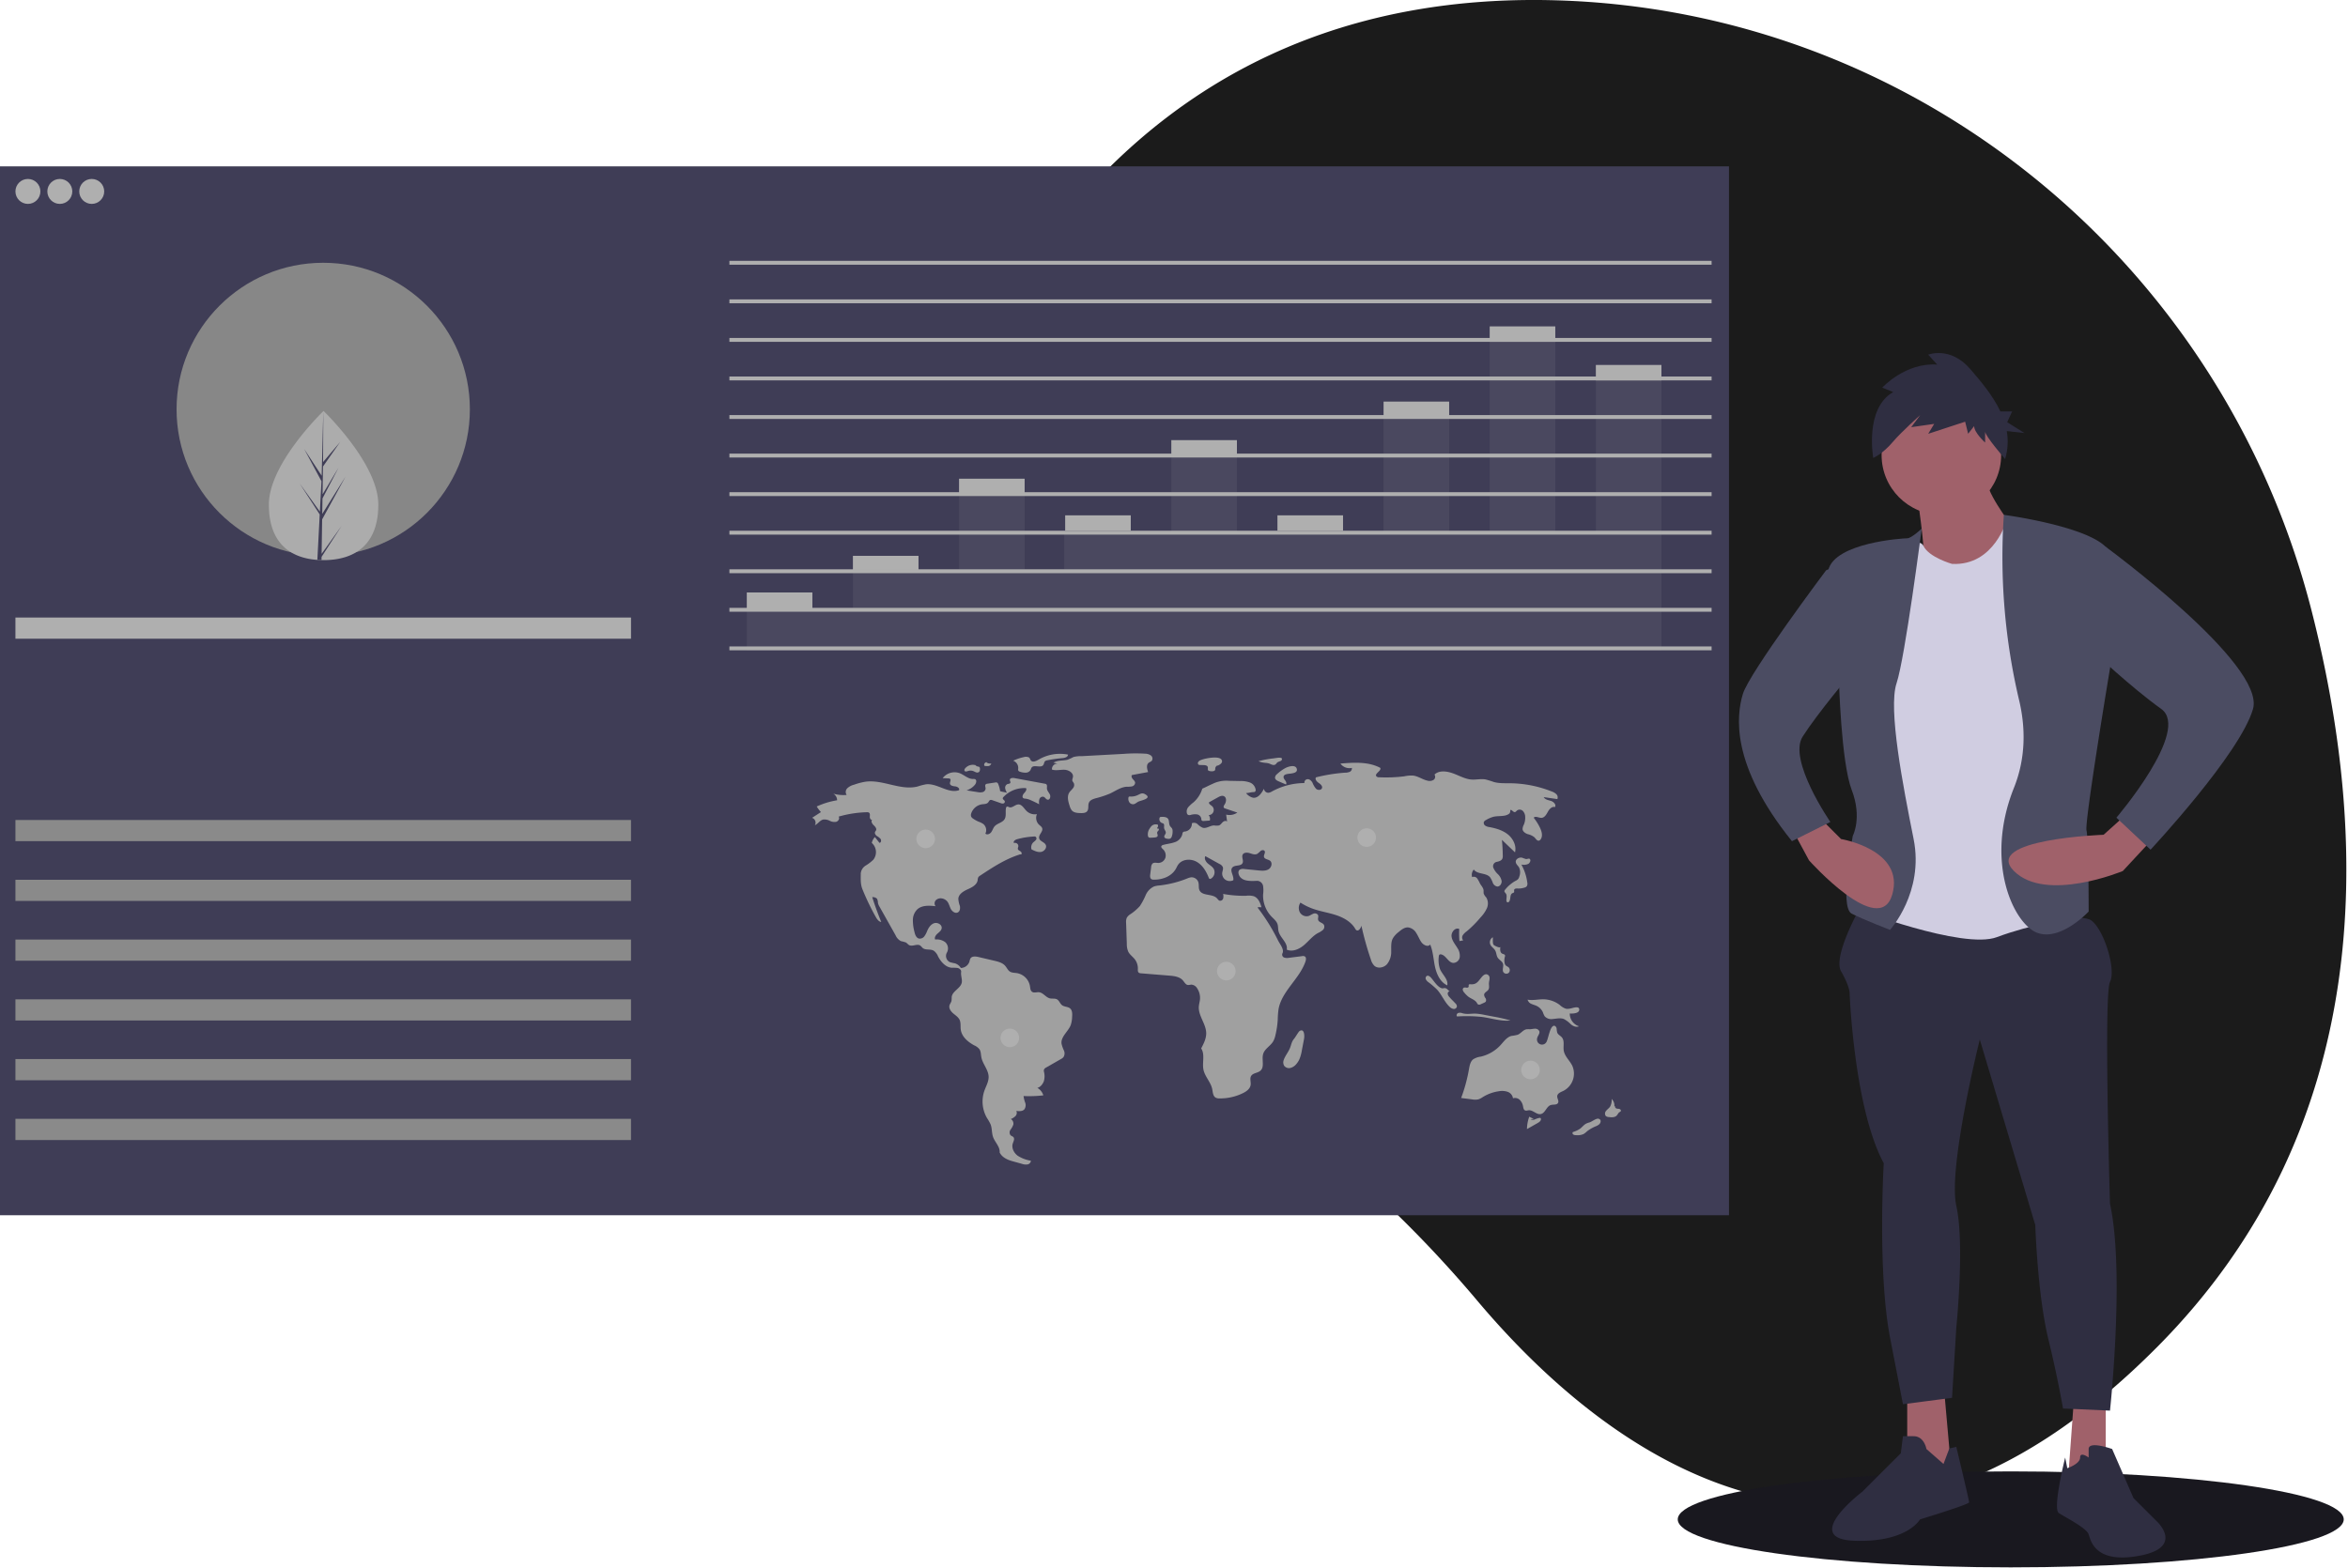 <svg viewBox="0 0 858 573" xmlns="http://www.w3.org/2000/svg"><g fill="none"><path d="M844.77 223.53C812.3 95.93 700.11 3.81 568.42.11 498.8-1.84 425.55 21.24 372.21 102c-95.35 144.36 5.86 244.12 76.42 291.52a441.42 441.42 0 0191.25 81.98c47.66 56.53 139.35 126.77 248.54 16.71 79.15-79.77 77.98-183.67 56.35-268.67z" fill="#1B1B1B"/><ellipse fill="#19181F" cx="734.76" cy="555.37" rx="121.68" ry="17.54"/><path fill="#3F3D56" d="M0 60.81h631.8V444.2H0z"/><circle fill="#AFAFAF" cx="10.2" cy="69.97" r="4.56"/><circle fill="#AFAFAF" cx="21.86" cy="69.97" r="4.56"/><circle fill="#AFAFAF" cx="33.52" cy="69.97" r="4.56"/><ellipse fill="#878787" cx="118.11" cy="149.61" rx="53.59" ry="53.56"/><path fill="#AFAFAF" d="M5.64 225.72h224.94v7.75H5.64z"/><path fill="#8A8A8A" d="M5.64 299.72h224.94v7.75H5.64zm0 21.85h224.94v7.75H5.64zm0 21.85h224.94v7.75H5.64zm0 21.85h224.94v7.75H5.64zm0 21.84h224.94v7.75H5.64zm0 21.85h224.94v7.75H5.64z"/><path fill="#AFAFAF" d="M266.54 95.34h358.91v1.41H266.54zm0 14.1h358.91v1.41H266.54zm0 14.09h358.91v1.41H266.54zm0 14.1h358.91v1.41H266.54zm0 14.09h358.91v1.41H266.54zm0 14.1h358.91v1.41H266.54zm0 14.09h358.91v1.41H266.54zm0 14.1h358.91v1.41H266.54zm0 14.09h358.91v1.41H266.54zm0 14.1h358.91v1.41H266.54zm0 14.09h358.91v1.41H266.54zm6.35-19.73h23.97v5.64h-23.97z"/><path fill="#AFAFAF" d="M311.67 203.17h23.97v5.64h-23.97zm38.78-28.19h23.97v5.64h-23.97zm38.78 13.39h23.97v5.64h-23.97zm38.79-27.49h23.97v5.64h-23.97zm38.78 27.49h23.97v5.64H466.8zm38.78-41.58h23.97v5.64h-23.97zm38.78-27.49h23.97v5.64h-23.97zm38.79 14.1h23.97v5.64h-23.97z"/><path fill="#AFAFAF" opacity=".1" d="M583.15 137.63v56.73h-14.81v-72.24h-23.98v72.24h-14.8v-44.75h-23.98v44.75H452V163.7h-23.97v30.66h-39.14v13.74h-14.45v-30.3h-23.98v30.3h-38.78v14.1H272.9v15.5h334.23V137.63z"/><path d="M365.46 289.17a9.77 9.77 0 00-.64-2.45 1.1 1.1 0 00-.56-.7 1.16 1.16 0 00-.56 0l-2.87.44c-.24.01-.47.1-.65.26-.38.39 0 1.02-.02 1.56a1.47 1.47 0 01-1.14 1.27c-.6.12-1.22.11-1.82-.02l-4-.63a6.61 6.61 0 003.03-2.02c.53-.62.8-1.8.04-2.09a1.87 1.87 0 00-.7-.05c-1.81.01-3.24-1.5-4.94-2.14a5.47 5.47 0 00-6.16 1.83l2.14.1c.2 0 .4.05.56.16.47.38-.1 1.12-.04 1.72.08.78 1.12.95 1.9 1.03.79.08 1.78.71 1.4 1.4-3.93 1.36-7.94-2.64-12.08-2.15-1.03.2-2.05.46-3.05.8-6.25 1.57-12.7-2.64-19.08-1.75-1.42.24-2.8.61-4.16 1.1-.9.21-1.72.64-2.4 1.25-.7.65-.8 1.7-.28 2.48-1.65.14-3.3-.02-4.9-.46a2.74 2.74 0 011.41 2.41 29.06 29.06 0 00-7.44 2.27c.44.74.96 1.42 1.54 2.05l-3.25 2.1a1.86 1.86 0 011.03 2.7c1.14-.5 1.84-1.81 3.06-2.08.82-.08 1.65.08 2.37.46a3.7 3.7 0 002.38.37c.78-.23 1.36-1.24.86-1.89a40.61 40.61 0 0110.31-1.61c.27-.03.55.02.78.15.46.31.34 1 .31 1.55-.02.55.41 1.27.9 1.03-.58.5-.08 1.45.48 1.98.56.53 1.23 1.26.89 1.95-.1.18-.24.32-.33.5-.25.54.15 1.16.62 1.52.52.28.99.65 1.39 1.1.33.49.18 1.35-.41 1.42l-1.68-2.13c-.57.6-.96 1.34-1.13 2.15a4.49 4.49 0 01.56 6.14c-.84.81-1.78 1.53-2.78 2.13a3.82 3.82 0 00-1.81 2.85c0 2.02-.16 3.9.6 5.78a88.94 88.94 0 004.83 10.07c.48.86 1.1 1.8 2.06 1.94-1.22-2.98-2.32-6-3.3-9.07.64-.1 1.28.12 1.75.57.22.48.34 1 .34 1.53.12.5.32.98.6 1.42l5.84 10.4a4.3 4.3 0 001.97 2.14c.62.12 1.23.29 1.82.5.43.26.72.7 1.15.94 1.23.67 2.95-.62 4.1.19.3.27.57.55.84.85 1.06.92 2.8.3 4.03 1 .73.53 1.3 1.27 1.62 2.12 1.06 2 2.77 3.97 5.03 4.13.71-.03 1.43 0 2.13.08.7.16 1.38.76 1.27 1.47-.19 1.2.4 2.52.25 3.73-.3 2.21-3.43 3.18-3.7 5.39 0 .48-.02.97-.08 1.45-.14.58-.57 1.06-.73 1.63-.3 1.1.5 2.18 1.35 2.92.86.73 1.89 1.37 2.36 2.4.5 1.09.25 2.35.41 3.54.36 2.59 2.6 4.5 4.9 5.74a5.1 5.1 0 011.9 1.4c.6.85.53 1.97.73 3 .49 2.49 2.59 4.54 2.65 7.09.04 1.8-.96 3.44-1.56 5.15a12 12 0 00.98 9.96c.5.73.93 1.5 1.3 2.3.57 1.46.38 3.13.9 4.6.7 1.97 2.6 3.59 2.41 5.66.87 1.79 2.77 2.67 4.68 3.2l3.43.95c.65.24 1.34.32 2.02.24.7-.1 1.23-.67 1.29-1.37a12.65 12.65 0 01-4.8-1.8c-1.4-1.03-2.35-2.86-1.82-4.5.24-.76.76-1.64.27-2.27-.28-.36-.8-.45-1.12-.78-.42-.6-.4-1.4.03-2 .44-.56.78-1.19 1.02-1.86.15-.8-.21-1.61-.91-2.03a4.85 4.85 0 001.7-1.09c.48-.5.6-1.25.3-1.87 1.04.13 2.27.2 2.96-.6.47-.71.58-1.6.29-2.4-.3-.79-.5-1.6-.6-2.44 2.41.11 4.82.03 7.22-.25a4.67 4.67 0 00-2.2-2.74c1.09-.18 2.08-1.48 2.42-2.52.29-1.07.3-2.2.04-3.26-.08-.28-.1-.57-.03-.86.17-.37.48-.66.86-.83l5.38-3.08c.32-.16.6-.38.86-.64.49-.74.56-1.67.19-2.48-.37-.78-.66-1.6-.86-2.45-.34-2.58 2.42-4.43 3.36-6.85.31-.98.49-1.99.5-3 .08-1.1.09-2.37-.75-3.08-.8-.67-2.06-.52-2.9-1.15-.78-.57-1.04-1.7-1.89-2.16-.76-.42-1.72-.15-2.57-.35-1.5-.35-2.45-2.08-3.98-2.24-.86-.09-1.84.34-2.55-.17-.63-.44-.65-1.33-.77-2.09a5.84 5.84 0 00-4.71-4.72c-.9-.15-1.86-.1-2.62-.58-.77-.5-1.12-1.43-1.73-2.11-.97-1.1-2.5-1.5-3.93-1.84l-5.83-1.37c-1.04-.24-2.37-.37-2.93.54a4 4 0 00-.34 1.08 3.37 3.37 0 01-3.17 2.39 3.75 3.75 0 00-2.21-1.71c-.61-.1-1.2-.25-1.8-.43a2.51 2.51 0 01-1.08-3.48 3.12 3.12 0 00-.54-3.76 5.08 5.08 0 00-3.75-1.02c-.35-.76.23-1.61.86-2.16.63-.56 1.39-1.1 1.52-1.92.22-1.3-1.44-2.28-2.7-1.9-1.25.39-2.05 1.6-2.58 2.81-.26.71-.6 1.38-1.05 2-.45.62-1.22.94-1.98.81-1.03-.26-1.43-1.5-1.66-2.53a16.49 16.49 0 01-.55-4.25 5.5 5.5 0 011.6-3.87c1.72-1.58 4.36-1.43 6.68-1.17a1.7 1.7 0 01.17-2.24c.63-.56 1.5-.77 2.31-.57.7.14 1.33.52 1.8 1.07.65.8.84 1.89 1.34 2.8.5.91 1.62 1.7 2.54 1.2.79-.42.91-1.52.72-2.4a9.01 9.01 0 01-.55-2.62c.14-1.7 1.91-2.74 3.47-3.44 1.57-.7 3.36-1.65 3.6-3.35.01-.33.08-.66.2-.97.16-.27.4-.5.7-.66 4.55-3.01 9.2-6.06 14.4-7.7.28-.1.31 0 .59-.06.39-.23.13-.85-.24-1.1-.37-.25-.87-.44-.96-.87-.07-.32.12-.64.17-.96a1.2 1.2 0 00-1.58-1.22c-.42-.55.41-1.2 1.08-1.38 2.01-.56 4.08-.9 6.16-1 .24-.05.5 0 .7.11.32.3.35.8.06 1.14-.28.32-.6.6-.94.86a2.57 2.57 0 00-.67 2.59c1.09.55 2.27 1.12 3.48.93 1.2-.2 2.27-1.55 1.7-2.63-.52-1.01-2.1-1.24-2.38-2.34-.32-1.3 1.51-2.44 1.1-3.7-.18-.56-.73-.89-1.16-1.29a3.47 3.47 0 01-.76-3.85c-1.4.25-2.83-.2-3.84-1.2-.92-.93-1.66-2.4-2.96-2.35-1.2.04-2.24 1.43-3.36 1-.27-.1-.56-.31-.83-.18-.18.11-.3.3-.31.51-.29 1.36.2 2.91-.54 4.09-.8 1.28-2.67 1.46-3.65 2.61-.53.63-.74 1.47-1.23 2.13-.49.66-1.52 1.08-2.11.5a2.9 2.9 0 00-.8-3.53 7.77 7.77 0 00-1.74-.85c-.69-.3-1.34-.66-1.95-1.09-.3-.18-.55-.45-.72-.76-.13-.4-.1-.83.05-1.21.6-1.74 2.13-3 3.95-3.27.78-.1 1.69-.07 2.2-.66.28-.32.42-.8.82-.92.25-.05.51-.02.75.09l2.91 1.02c.33.15.68.21 1.04.18a.7.7 0 00.6-.74c-.09-.49-.83-.72-.76-1.2a.8.8 0 01.24-.42 10.42 10.42 0 018.26-3.26c.37.6-.21 1.32-.7 1.84-.48.51-.87 1.43-.28 1.83.24.12.5.18.77.17.72.1 1.42.31 2.07.63 1 .44 2 .92 2.96 1.44a3.75 3.75 0 01.08-1.9c.22-.64.88-1 1.53-.84.58.22.87.99 1.49 1.06.82.1 1.15-1.12.8-1.88-.34-.75-1.02-1.38-1.08-2.2-.03-.56.18-1.25-.27-1.59-.16-.1-.34-.16-.52-.18l-11.12-2.05c-.66-.12-1.61-.03-1.64.64-.02.38.32.75.17 1.1-.16.36-.68.33-1.06.46-.58.26-.91.88-.82 1.51.1.61.34 1.2.7 1.7-.73-.3-1.82-.35-2.55-.65zm-8.86-9.43a3.6 3.6 0 00-3.96 1.18.8.8 0 00-.18.83c.22.38.78.23 1.19.1a3 3 0 011.88-.05c.39.14.74.37 1.12.5.39.16.83.1 1.16-.17.23-.31.33-.7.28-1.08a.87.87 0 00-.22-.7 1.13 1.13 0 00-.5-.16 1.75 1.75 0 01-1.04-.6m4.27-.97a.92.92 0 00-.88 1.3c.48.12.98.15 1.48.09.5-.08.9-.45 1.03-.95-.58.1-1.18 0-1.69-.32m13.51-1.98c-1.31.28-2.59.71-3.8 1.29a2.85 2.85 0 011.83 2.86c-.06.23-.05.48.01.7.14.34.55.47.9.56.64.2 1.3.28 1.97.25a2 2 0 001.63-1 8 8 0 01.34-.8c.85-1.3 3.38.27 4.3-.98.32-.44.29-1.1.7-1.45.22-.16.47-.25.74-.28 1.84-.37 3.7-.63 5.56-.8.88-.07 2.03-.39 2.04-1.28a15.4 15.4 0 00-9.82 1.33c-1.1.54-2.55 1.7-3.6.97-.4-.27-.38-1-.92-1.31a2.77 2.77 0 00-1.88-.06z" fill="#A0A0A0"/><path d="M384.94 278.8l1.57.3a2.03 2.03 0 00-2.11 2.19c1.46.49 3.06.01 4.6.08 1.54.06 3.34 1.16 3.07 2.68-.08.46-.34.92-.2 1.37.15.29.32.56.52.82.26.65.13 1.39-.34 1.9-.4.55-.96.98-1.32 1.56-.9 1.44-.38 3.3.15 4.91.15.61.44 1.18.83 1.67.79.83 2.07.9 3.23.92.83.02 1.8-.03 2.32-.67.7-.85.21-2.17.67-3.17.41-.9 1.46-1.29 2.42-1.56 1.77-.43 3.5-1 5.18-1.7 2.06-.94 3.97-2.4 6.23-2.53.63.03 1.27-.02 1.9-.13.63-.13 1.1-.68 1.14-1.33-.04-.54-.5-.94-.86-1.35-.35-.4-.64-1.03-.3-1.46l5.9-1.1c-.41-1.15-.74-2.65.23-3.4.34-.26.8-.37 1.1-.7.45-.63.3-1.51-.33-1.97a3.8 3.8 0 00-2.11-.64 56.8 56.8 0 00-7.8.07l-15.24.83a11.4 11.4 0 00-3.14.32c-.73.41-1.49.75-2.27 1.03-1.68.35-3.52.11-5.04 1.05zm28.01 12.35a.63.63 0 00-.45.1.57.57 0 00-.15.35c-.1.58.02 1.17.34 1.66.33.49.9.76 1.48.71.7-.09 1.23-.69 1.87-.98 1-.45 5.24-1.16 2.3-2.74-1-.54-1.66-.06-2.45.3a5.6 5.6 0 01-2.94.6zm25.67-13.25c-.34.14-.63.39-.81.71a.71.71 0 00.26.95c.13.04.27.07.4.06l1.4.04c.59.02 1.32.15 1.48.72.12.42-.14.96.18 1.26.13.1.3.17.47.19.46.12.94.13 1.4.04 1.01-.27.48-.89.8-1.44.49-.84.4-.33 1.26-.81.64-.36 1.46-1 .93-1.91-.92-1.58-6.4-.49-7.77.2zm27.46-.8l-.8.12c-1.83.19-3.64.53-5.41 1.03a9 9 0 002.37.58c.44.02.89.09 1.32.19.78.23 1.56.83 2.3.52.47-.19.62-.67 1-.93.27-.17 1.28-.46 1.4-.64.9-1.44-1.48-.96-2.18-.86zm3.55 3.68a14.8 14.8 0 00-2.98 2.18c-.43.31-.7.8-.73 1.32.04.7.78 1.1 1.42 1.36l2.58 1.1c.31-.45.03-1.06-.3-1.49-.32-.43-.7-.94-.56-1.46.16-.6.89-.8 1.5-.9.99-.17 3.67-.15 3.34-1.75-.37-1.89-3.27-.92-4.27-.36zm-.52 106.63c-.29.71-.23 1.51.16 2.17a2.2 2.2 0 002.26.78 4.07 4.07 0 002.1-1.34c.49-.55.9-1.18 1.2-1.85.43-1.05.73-2.15.9-3.27l.8-4.21c.18-.94.17-3.82-1.56-2.88-.47.25-1.57 2.28-2.06 2.85-.9 1.04-1.01 2.04-1.48 3.3-.6 1.57-1.77 2.88-2.32 4.45zm91.35 21.54c-.57-.22-1.11-.48-1.64-.78a13.84 13.84 0 00-.84 4.54l3.88-2.2c.58-.32 1.24-.78 1.23-1.45a.46.46 0 00-.22-.42.52.52 0 00-.27-.03c-.57.1-1.12.28-1.64.52a2 2 0 01-1.67.01m21.6 1.11a7.6 7.6 0 00-1.24.44c-.9.46-1.5 1.32-2.3 1.91a9.1 9.1 0 01-2.59 1.19.62.62 0 00.15.91c.3.18.67.26 1.02.23a5.4 5.4 0 002.75-.42c.47-.3.9-.65 1.3-1.03 1-.76 2.1-1.38 3.26-1.84.42-.16.8-.4 1.14-.68.72-.71.77-1.8-.27-2.04-.84-.2-2.42 1.07-3.22 1.33zm9.03-5.89a3.21 3.21 0 00-1-2.65c.09.98-.11 1.96-.58 2.82-.4.57-1 .96-1.43 1.5-.5.53-.55 1.33-.12 1.9.32.25.71.38 1.12.38 1 .12 2.15.19 2.85-.53.39-.4.57-.98 1.04-1.27.17-.07.33-.18.45-.33.2-.3-.11-.7-.46-.82-.34-.1-.72-.05-1.07-.16-.34-.1-.66-.5-.48-.8m-16.37-35.77a4.5 4.5 0 01-1.6.1 5.8 5.8 0 01-2.3-1.39 10.15 10.15 0 00-5.93-2.07c-1.95-.03-3.92.5-5.84.13.2.69.7 1.26 1.36 1.53.64.3 1.34.46 1.98.77a4.72 4.72 0 012.28 2.37c.16.5.38.98.65 1.43a3.28 3.28 0 002.91.97c1.4-.1 2.84-.5 4.14.03a10.5 10.5 0 012.52 1.93c.82.67 1.99 1.17 2.94.69a4.85 4.85 0 01-3.36-4.67c.93.08 3.6.05 3.46-1.53-.12-1.34-2.4-.43-3.2-.29zm-12.17 10.89c.17-.9 1.07-1.7.8-2.58a1.62 1.62 0 00-1.54-.92c-.64-.01-1.26.18-1.9.2a9.26 9.26 0 00-1.24.01c-1.27.21-2.05 1.53-3.24 2-.75.2-1.52.34-2.29.43-1.7.45-2.79 2.07-3.98 3.37a14.23 14.23 0 01-7.22 4.2 6.6 6.6 0 00-2.8 1c-1.01.84-1.27 2.28-1.5 3.58a58.91 58.91 0 01-2.86 10.53l4.05.52a5.5 5.5 0 002.32-.04c.54-.2 1.05-.47 1.52-.8a15.2 15.2 0 015.94-2.15 6.3 6.3 0 013.17.22 2.95 2.95 0 011.94 2.36 2.5 2.5 0 012.5.6 4.33 4.33 0 011.18 2.38c.11.56.22 1.22.73 1.45.42.2.9-.01 1.36-.05 1.57-.12 2.86 1.7 4.4 1.38 1.64-.33 2.04-2.8 3.65-3.29.92-.28 2.21.06 2.65-.8.4-.75-.38-1.62-.3-2.47.1-1.04 1.32-1.48 2.27-1.92a7.09 7.09 0 003.23-9.17c-.93-1.92-2.78-3.43-3.12-5.54-.26-1.62.38-3.52-.66-4.8-.52-.64-1.41-1-1.73-1.78a8.79 8.79 0 01-.22-1.55c-.1-.52-.56-1.06-1.07-.93-1.48.4-1.95 4.96-2.74 6.07a1.84 1.84 0 01-3.3-1.5zm-27.33-9.16a2.33 2.33 0 00-1.54-.08c-.48.2-.76.91-.38 1.26 3.04-.2 6.1-.14 9.12.18 3.47.48 6.9 1.65 10.4 1.3a55 55 0 00-6.07-1.4l-3.42-.65c-.91-.2-1.84-.34-2.77-.43-1.95-.16-3.42.35-5.34-.18zm3.05-10.58c-.25-.03-.57-.04-.7.17-.12.21.02.48-.05.72-.09.31-.5.4-.83.35a1.6 1.6 0 00-.97.01c-.3.2-.44.6-.32.94.12.34.3.64.56.9a9.6 9.6 0 001.46 1.46c1.04.77 2.46 1.14 3.12 2.26.09.21.23.4.41.56.35.14.75.1 1.07-.11l1.2-.54c.2-.08.4-.21.55-.38.2-.42.16-.92-.12-1.3-.29-.36-.45-.8-.48-1.26.1-.82 1.14-1.13 1.57-1.82.43-.7.15-1.6.2-2.43.06-.96.66-2.22-.31-2.94-.83-.6-1.62-.04-2.21.63-1.26 1.43-1.85 2.97-4.15 2.78zm7.23-14.38c.41.77 1.26 1.23 1.7 2 .49.82.43 1.88.95 2.67.54.82 1.62 1.26 1.92 2.19.32 1.01-.42 2.25.17 3.13a1.32 1.32 0 001.94.18c.52-.57.49-1.44-.06-1.98-.35-.32-.86-.45-1.15-.83a1.75 1.75 0 01-.3-.72 4.74 4.74 0 01.08-2.27c.07-.19.1-.4.05-.6-.13-.38-.65-.4-1.01-.59-.83-.4-.81-1.57-.67-2.48-.1.6-2.25-.42-2.48-.76-.45-.69-.2-2-.29-2.75a2.14 2.14 0 00-.85 2.8zm-21.73 11.98c-.4-.45-1-.92-1.54-.65a.97.97 0 00-.36 1.2c.2.41.5.77.87 1.03 1.16.86 2.26 1.8 3.28 2.81 1.74 1.91 2.66 4.49 4.55 6.25.38.4.88.68 1.43.77.57.08 1.1-.3 1.23-.85 0-.46-.22-.9-.57-1.2-.73-.79-1.53-1.52-2.23-2.36a1.99 1.99 0 01-.57-1.19c0-.45.4-.92.84-.8-.53-.14-.92-1.02-1.7-1.19-.64-.14-.8.27-1.57-.07-1.48-.63-2.63-2.6-3.66-3.75zm34.62-43.4a12.2 12.2 0 01-1.25-.44c-1.1-.33-2.54.47-2.4 1.6.1.76.8 1.27 1.2 1.92.47 1.03.51 2.21.11 3.28a2.5 2.5 0 01-.41.93c-.28.3-.61.54-.98.7a13.11 13.11 0 00-3.84 3.26.94.94 0 00-.23.44c-.05.38.33.66.55.98.48.7.13 1.66.18 2.52a.7.7 0 00.3.62c.29.15.63-.1.8-.39.52-.95.12-2.47 1.1-2.92.19-.09.41-.13.54-.29.2-.26 0-.64.1-.95.15-.47.79-.49 1.28-.47.84.04 1.68-.07 2.48-.33.31-.07.6-.24.82-.47.25-.4.32-.9.21-1.35a18.33 18.33 0 00-2.17-6.61c.85.2 1.75.12 2.55-.25.41-.25.91-1 .7-1.51-.32-.81-.9-.13-1.64-.27zm-110.6 12.77c.15.54.16 1.12.03 1.67-.16.56-.72.91-1.3.81-.41-.12-.65-.54-.95-.86-1.65-1.79-5.38-.76-6.4-2.96-.42-.9-.13-1.98-.42-2.93a2.6 2.6 0 00-2.64-1.8c-.53.08-1.04.24-1.52.46a38.33 38.33 0 01-10.07 2.52c-.65.04-1.3.16-1.93.35a6.12 6.12 0 00-3.08 3.17c-.58 1.4-1.3 2.73-2.12 3.99a17.7 17.7 0 01-3.6 3.07c-.5.32-.9.75-1.2 1.25a3.9 3.9 0 00-.24 1.85l.26 7.63c-.03.99.14 1.97.52 2.88.55 1.1 1.63 1.81 2.38 2.78a5.5 5.5 0 011.14 3.48c-.02.5-.07 1.1.32 1.42.24.16.52.24.8.24l10.34.84c1.81.15 3.83.4 5.01 1.78.56.65 1.01 1.59 1.87 1.66.37-.02.73-.07 1.1-.15.94.04 1.8.57 2.25 1.4a6.24 6.24 0 011 4c-.08.9-.36 1.75-.42 2.64-.22 3.37 2.64 6.3 2.7 9.68.03 2-.92 3.85-1.84 5.61 1.49 2.25.27 5.25.86 7.88.57 2.5 2.65 4.45 3.17 6.95.23 1.15.25 2.56 1.26 3.15.44.22.94.32 1.43.29 2.97.03 5.91-.63 8.58-1.95 1.25-.62 2.55-1.55 2.76-2.93.18-1.11-.38-2.35.19-3.32.68-1.14 2.41-1.05 3.4-1.93 1.62-1.42.36-4.14 1.02-6.19.58-1.84 2.6-2.82 3.61-4.48.4-.7.68-1.48.84-2.27.46-1.91.75-3.85.86-5.81.02-1.19.11-2.38.26-3.56 1.08-6.72 7.73-11.22 9.89-17.67.2-.62.3-1.44-.25-1.79a1.5 1.5 0 00-1.04-.1l-4.76.6c-.59.12-1.2.09-1.77-.1a1.13 1.13 0 01-.64-1.46c.8-1.47-.85-3.32-1.6-4.82a71.03 71.03 0 00-7.07-11.47 1.17 1.17 0 01-.31-.67l1.35.04c-.46-1.63-1.2-3.42-2.8-4.02-.93-.25-1.9-.3-2.84-.17-2.81.06-5.62-.17-8.39-.68z" fill="#A0A0A0"/><path d="M455.33 289.89a4.61 4.61 0 002.56 1.7c1.83.23 3.14-1.66 3.98-3.3.07.87.81 1.53 1.69 1.49.45-.08.88-.25 1.26-.5a24.97 24.97 0 0111.83-3.05c-.08-.65.34-1.26.97-1.4.84-.17 1.6.55 2 1.3.3.81.75 1.55 1.3 2.2.65.57 1.9.54 2.16-.28.24-.78-.58-1.45-1.26-1.91-.68-.47-1.4-1.32-.94-2a61.12 61.12 0 0110.53-1.7c.6.02 1.2-.08 1.77-.3.57-.25.9-.84.82-1.46a4.01 4.01 0 01-4.18-1.58c4.93-.4 10.18-.75 14.55 1.57.52 1.12-2.15 2.06-1.44 3.07.29.29.69.43 1.08.37 3.04.15 6.08.03 9.1-.34 1.09-.24 2.2-.33 3.3-.27 1.84.23 3.41 1.45 5.22 1.85.73.21 1.52.12 2.18-.26a1.38 1.38 0 00.37-1.96c1.7-1.66 4.53-1.25 6.77-.45 2.24.8 4.37 2.08 6.74 2.26 1.7.13 3.43-.33 5.11-.04 1.04.26 2.07.58 3.07.94 1.96.55 4.02.43 6.05.46a42.4 42.4 0 0115.1 3c.63.2 1.2.54 1.69.99.48.47.63 1.18.37 1.8l-4.97-.72c.47.92 1.68 1.08 2.66 1.4.99.31 2 1.4 1.42 2.25-1.07-.34-2.04.72-2.57 1.7-.54.98-1.2 2.16-2.32 2.22-1 .05-2.2-.8-2.86-.04a19.5 19.5 0 012.3 3.67c.65 1.34 1.1 3.03.24 4.24a1.1 1.1 0 01-.6.46c-.7.18-1.17-.7-1.68-1.22a6.1 6.1 0 00-2.48-1.16c-.87-.32-1.79-.93-1.85-1.85.03-.57.2-1.14.48-1.63.37-.9.54-1.87.48-2.83 0-.79-.3-1.55-.83-2.13a1.65 1.65 0 00-2.12-.22c-.28.23-.5.6-.87.62-.64.02-1.13-1.1-1.65-.71.06.4-.02.82-.24 1.17-1.54 1.34-3.9.77-5.9 1.25-.94.27-1.85.66-2.69 1.17-.31.13-.58.36-.77.65-.2.52 0 1.1.47 1.41.46.29.98.47 1.52.53 2.43.45 4.88 1.16 6.8 2.72 1.91 1.56 3.16 4.13 2.56 6.52l-4.78-4.57c.18 1.92.29 3.84.31 5.77.03.37-.02.75-.15 1.1-.34.76-1.27 1.01-2.07 1.18a1.62 1.62 0 00-1.25 2.08c.37.9.94 1.72 1.66 2.39a4.6 4.6 0 011.39 2.53c.08.98-.65 2.08-1.63 2a2.15 2.15 0 01-1.6-1.38 8.8 8.8 0 00-.99-1.99c-1.44-1.73-4.66-.99-5.95-2.83-.67.76-.9 1.8-.6 2.77a1.5 1.5 0 011.86.52c.4.59.73 1.2 1.02 1.85.48.83 1.24 1.56 1.3 2.51-.01.36 0 .72.02 1.08.21.55.53 1.05.95 1.47.72 1.2.8 2.66.24 3.93a12.13 12.13 0 01-2.32 3.37 40.6 40.6 0 01-5.05 5.08 5.3 5.3 0 00-1.44 1.44c-.37.6-.3 1.37.17 1.89-.37.02-1.02.2-1.39.22a32.14 32.14 0 01-.08-4.4c-1.44-.7-3 1.16-2.8 2.74.18 1.59 1.33 2.86 2.14 4.23a5 5 0 01.85 3.32 2.44 2.44 0 01-2.4 2.11c-1.85-.16-2.62-2.81-4.45-3.12a.75.75 0 00-.49.05c-.27.15-.31.51-.33.82a10.2 10.2 0 00.45 4.5c.87 2.06 3.12 3.78 2.65 5.96-2.54-1.18-3.86-4.02-4.46-6.75-.6-2.74-.7-5.6-1.77-8.18-.81 1.04-2.53.18-3.27-.92-.7-1.04-1.14-2.24-1.83-3.29a4.05 4.05 0 00-2.99-2.05c-1.31-.06-2.45.84-3.46 1.7a8.06 8.06 0 00-2.15 2.4c-.7 1.4-.52 3.06-.55 4.64a7.1 7.1 0 01-1.56 4.74c-1.16 1.25-3.3 1.68-4.58.56a5.16 5.16 0 01-1.29-2.3 112.72 112.72 0 01-3.46-12.37c-.22.95-1.06 2.18-1.86 1.62a1.66 1.66 0 01-.43-.55c-1.5-2.53-4.26-4.05-7.06-4.96-2.8-.91-5.74-1.34-8.5-2.34a21.56 21.56 0 01-4.42-2.2 3.47 3.47 0 00-.22 3.55 2.83 2.83 0 003.2 1.34c.61-.2 1.13-.63 1.74-.84.6-.27 1.32-.07 1.7.48.25.57-.14 1.24.06 1.83.29.9 1.64.96 2.1 1.78.3.66.12 1.43-.43 1.9a8.1 8.1 0 01-1.78 1.09c-1.99 1.1-3.4 2.99-5.13 4.45-1.74 1.46-4.18 2.53-6.25 1.6.5-2.5-2.48-4.33-3.02-6.81-.18-.82-.1-1.69-.35-2.48-.37-1.15-1.4-1.95-2.23-2.82a11.06 11.06 0 01-3.04-8.05 11.3 11.3 0 000-3.07 2.3 2.3 0 00-2.09-1.92c-2.34.1-5.3.28-6.52-1.72-.44-.7-.63-1.75 0-2.3a2.3 2.3 0 011.7-.3l5.28.53c1.24.12 2.57.22 3.63-.43 1.06-.64 1.52-2.35.54-3.11-.72-.56-2-.53-2.21-1.41-.18-.73.64-1.57.2-2.18-.32-.44-1.03-.32-1.45.01a9.3 9.3 0 01-1.23 1.06c-.84.44-1.85.02-2.75-.26-.9-.28-2.12-.3-2.56.53-.5.95.43 2.18-.06 3.12-.64 1.25-2.83.54-3.73 1.61-1.04 1.23.7 3.07.35 4.64-.9.45-1.99.39-2.84-.16a2.76 2.76 0 01-1.2-2.57c.1-.71.46-1.43.21-2.1a2.46 2.46 0 00-1.25-1.14l-5.13-2.84c-.47.89.13 1.98.88 2.65.76.66 1.7 1.16 2.2 2.03a2.7 2.7 0 01-1.01 3.53.62.62 0 01-.51.09.7.7 0 01-.33-.45c-.9-2.31-2.27-4.6-4.44-5.8-2.17-1.22-5.3-.97-6.72 1.07-.34.48-.57 1.04-.86 1.55-1.57 2.72-4.93 4-8.07 3.92a1.6 1.6 0 01-.88-.2c-.5-.36-.48-1.1-.4-1.71l.33-2.6c0-.52.2-1.03.57-1.42.58-.45 1.42-.16 2.16-.18a2.74 2.74 0 002.49-1.91 3.1 3.1 0 00-.86-3.07c-.34-.32-.8-.72-.62-1.15a1 1 0 01.67-.45c1.33-.38 2.73-.48 4.04-.94a4.2 4.2 0 002.89-2.73c.1-.42.13-.92.5-1.12.2-.08.4-.12.6-.12a2.87 2.87 0 002.45-3 1.9 1.9 0 012.12.36c.53.54 1.17.98 1.87 1.28 1.38.37 2.7-.84 4.13-.85.6.1 1.2.1 1.79 0 .57-.2.9-.77 1.35-1.19.44-.42 1.2-.67 1.61-.22l-.34-2.55c1.4.35 2.9.08 4.08-.74l-4.45-1.5a.97.97 0 01-.42-.23c-.33-.35 0-.9.26-1.29.63-.95.74-2.5-.3-2.98-.7-.32-1.52.06-2.2.44l-3.25 1.81c-.1.62.65.97 1.12 1.39a1.88 1.88 0 01-1.23 3.28c.44.57.6 1.3.42 1.99l-2.19.16c-.24.05-.5 0-.7-.14-.24-.21-.21-.57-.26-.88-.2-.75-.84-1.3-1.6-1.4a5.64 5.64 0 00-2.25.2c-.31.12-.66.11-.96-.02a.96.96 0 01-.38-.48 2.47 2.47 0 01.5-2.37c.56-.63 1.18-1.2 1.86-1.71a10.87 10.87 0 003.23-5.02c1.2-.5 2.46-1.19 3.66-1.7a11.2 11.2 0 016.02-1.16l4.08.08a9.79 9.79 0 013.56.51c1.17.42 2 1.44 2.18 2.66a.82.82 0 01-.26.75.96.96 0 01-.52.12c-1.12.04-1.6.32-2.73.36zm-32.53 12.78c.33-.3.45-.77.33-1.2-.8-.3-1.69-.14-2.31.44a3.9 3.9 0 00-.62.81 3.65 3.65 0 00-.7 2.9c.05.22.18.4.37.52a1 1 0 00.44.06c.6 0 1.18-.03 1.77-.1.36-.05.78-.15.92-.48.18-.45-.26-.94-.13-1.4.08-.2.2-.4.37-.54a.71.71 0 00.23-.6c-.06-.22-.39-.34-.5-.15" fill="#A0A0A0"/><path d="M425.87 298.7a4.95 4.95 0 00-1.6-.1.7.7 0 00-.35.08.57.57 0 00-.2.3 1.5 1.5 0 00.87 1.85c.2.05.38.12.55.22.45.36.16 1.07.25 1.64.1.64.71 1.17.6 1.8-.09.5-.62.9-.54 1.4.1.52.76.68 1.29.72.3.05.62.02.9-.1.3-.2.5-.5.58-.84.22-.64.3-1.32.27-2 0-.3-.08-.61-.23-.88a4.94 4.94 0 00-.53-.61c-1.01-1.18.06-2.94-1.86-3.48z" fill="#A0A0A0"/><circle fill="#AFAFAF" cx="338.26" cy="306.63" r="3.4"/><circle fill="#AFAFAF" cx="369.01" cy="379.37" r="3.4"/><circle fill="#AFAFAF" cx="499.41" cy="306.16" r="3.4"/><circle fill="#AFAFAF" cx="559.27" cy="391.1" r="3.4"/><circle fill="#AFAFAF" cx="448.12" cy="354.96" r="3.4"/><path d="M138.24 184.42c.01 15.05-8.94 20.31-19.99 20.32a34.78 34.78 0 01-2.28-.08c-9.97-.7-17.72-6.22-17.72-20.22-.01-14.5 18.5-32.79 19.9-34.14l.08-.08s20 19.14 20.01 34.2z" fill="#ACACAC"/><path d="M117.53 202.43l7.3-10.21-7.32 11.33-.02 1.18c-.51-.01-1.02-.04-1.52-.07l.78-15.06v-.14l.08-1.42-7.36-11.36 7.38 10.29.02.3.6-11.38-6.3-11.74 6.37 9.74.6-23.59v-.08.08l-.09 18.6 6.26-7.37-6.28 8.98-.16 10.19 5.84-9.78-5.87 11.27-.09 5.67 8.49-13.62-8.52 15.6-.2 12.6z" fill="#3F3D56"/><path d="M700.44 180s3.12 21.05 2.34 22.61c-.78 1.56 2.34 10.13 14.82 7.8 12.48-2.34 17.16-18.71 17.16-18.71s-10.14-13.26-8.58-17.16L700.44 180zm-3.51 329.38v25.73l16.38 5.45-3.12-35.08zm60.84 3.12l-2.34 31.96 14.04-8.57v-25.73z" fill="#A0616A"/><path d="M679.77 331.63s-10.14 17.93-7.02 23.39c3.12 5.46 3.12 7.8 3.12 7.8s1.56 42.1 12.48 62.36c0 0-2.34 39.76 2.34 63.93l4.68 24.17 17.94-2.34 1.56-25.73s3.12-30.4 0-44.44c-3.12-14.03 8.58-60.8 8.58-60.8l20.28 67.82s.78 24.95 4.68 41.32a426.57 426.57 0 015.46 25.73l17.16.78s5.46-50.68 0-75.62c0 0-2.34-76.4 0-81.08 2.34-4.68-2.34-19.5-7.02-22.61-4.68-3.12-84.24-4.68-84.24-4.68zm24.18 198.02s-.78-4.68-4.68-4.68h-3.9l-.78 6.24-14.04 14.03s-22.62 17.15-3.12 17.93c19.5.78 24.18-7.8 24.18-7.8s17.94-5.45 17.94-6.23c0-.78-4.68-20.27-4.68-20.27l-2.55.58-2.13 5.66-6.24-5.46zm67.86 0s-8.58-3.12-8.58 0v3.12s-3.12-2.34-3.12 0-4.68 3.9-4.68 3.9l-.78-3.9s-4.68 18.7-2.34 20.27c2.34 1.56 10.14 5.45 10.92 7.8.78 2.33 2.34 10.9 18.72 7.79 16.38-3.12 6.24-12.48 6.24-12.48l-8.58-8.57-7.8-17.93z" fill="#2F2E41"/><ellipse fill="#A0616A" cx="709.41" cy="166.36" rx="21.84" ry="21.83"/><path d="M713.31 206.12s-8.5-2.38-10.49-6.65c-1.99-4.27-17.59 3.53-17.59 3.53l-5.46 68.6-1.95 60.42s39.39 15.2 51.87 10.53c12.48-4.68 27.3-7.02 27.3-7.02l2.34-116.94-3.9-21.83s-18.38-7.69-22.06-6.96c0 0-4.46 17.1-20.06 16.32z" fill="#D0CDE1"/><path d="M702.2 193.25s-3.71 3.51-5.27 3.51c-1.56 0-26.52 1.56-28.86 11.7-2.34 10.13 3.9 39.76 3.9 39.76s.78 30.4 4.68 40.53c3.9 10.14.39 16.77.39 16.77s-5.07 26.11-.39 28.45c4.68 2.34 13.99 5.93 13.99 5.93s12.53-13.73 8.63-33.21c-3.9-19.5-9.36-47.56-6.24-56.92 3.12-9.35 9.18-56.52 9.18-56.52z" fill="#4B4C62"/><path d="M655.59 304.35l5.46 10.13s25.74 28.85 30.42 12.47c4.68-16.37-18.72-20.26-18.72-20.26l-7.02-7.02-10.14 4.68z" fill="#A0616A"/><path d="M732.24 188.19s29.43 3.9 37.23 11.7c7.8 7.79 1.56 44.43 1.56 44.43s-9.36 56.13-8.58 59.25c.78 3.12.78 29.62.78 29.62s-10.14 10.92-18.72 7.8c-8.58-3.12-19.5-25.73-8.58-53.02 4.59-11.46 4.08-22.65 1.95-31.77a227.9 227.9 0 01-5.64-68.01z" fill="#4B4C62"/><path d="M776.49 298.11l-7.8 7.02s-44.46 1.56-32.76 13.25c11.7 11.7 39.78 0 39.78 0l10.14-10.92-10.14-9.35h.78z" fill="#A0616A"/><path d="M691.82 143.3l-4.01-1.61s8.4-9.24 20.07-8.43l-3.28-3.62s8.03-3.21 15.33 5.22c3.83 4.44 8.27 9.65 11.04 15.52h4.3l-1.8 3.95 6.28 3.94-6.44-.7c.6 3.4.4 6.91-.61 10.22 0 0-7.3-8.43-7.3-10.04v4.02s-4.01-3.62-4.01-6.02l-2.2 2.8-1.09-4.41-13.5 4.42 2.19-3.62-8.4 1.2 3.29-4.41s-7 6.24-9.86 9.64c-3.86 4.6-7.3 6.02-7.3 6.02s-3.28-18.07 7.3-24.1z" fill="#2F2E41"/><path d="M674.31 205.34l-7.02 3.12s-28.08 37.42-30.42 45.21c-2.34 7.8-4.68 25.73 17.94 53.8l14.04-7.02s-15.6-22.61-10.14-31.19c5.46-8.57 17.94-23.38 17.94-23.38l-2.34-40.54zm90.48-6.24l4.68.78s58.5 42.88 53.82 59.25c-4.68 16.37-37.44 51.45-37.44 51.45l-12.48-11.7s27.3-31.95 16.38-39.75c-10.92-7.8-24.96-21.05-24.96-21.05V199.1z" fill="#4B4C62"/></g></svg>
